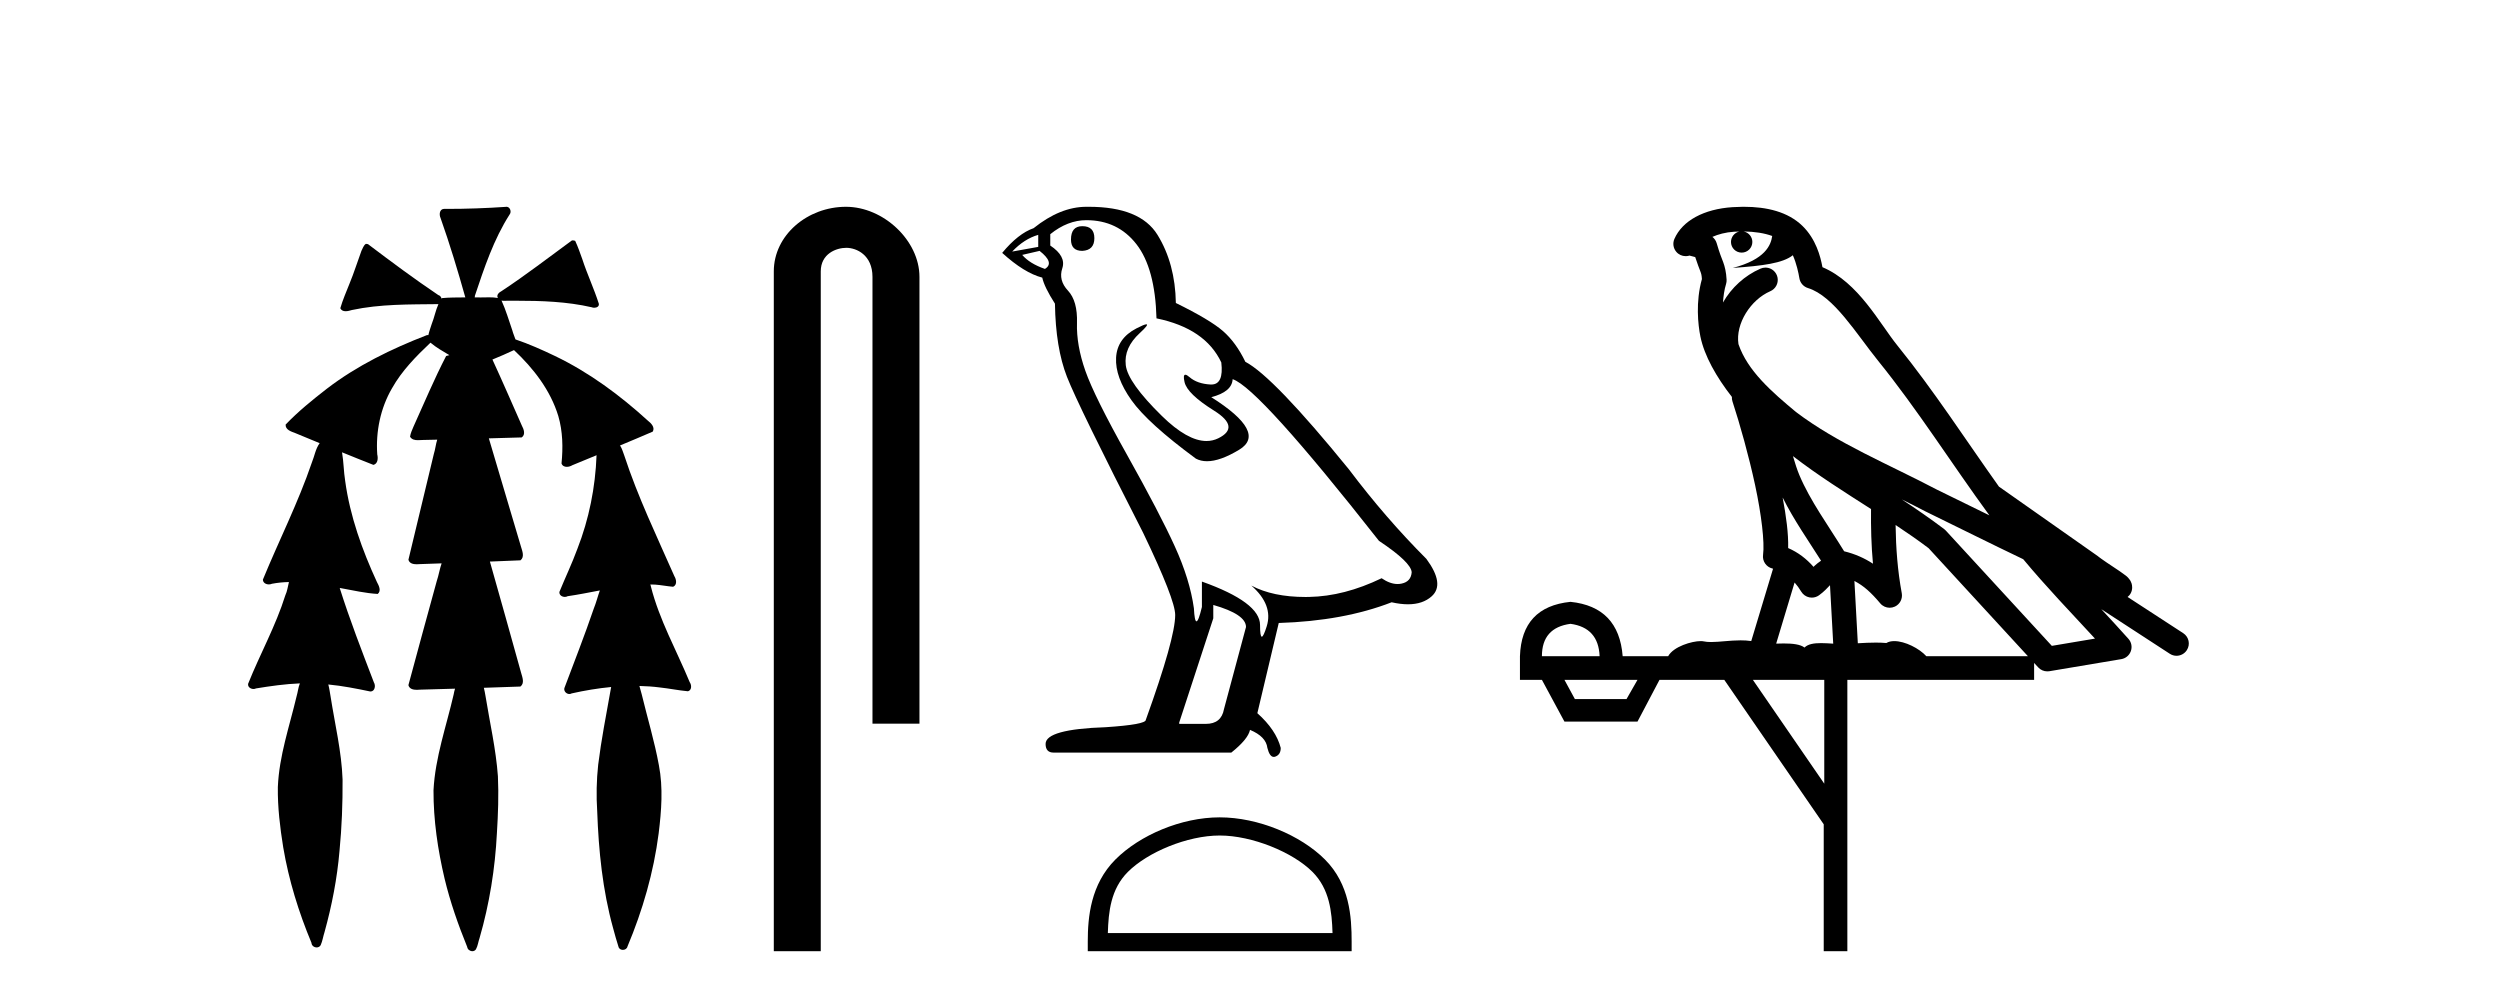 <?xml version='1.0' encoding='UTF-8' standalone='yes'?><svg xmlns='http://www.w3.org/2000/svg' xmlns:xlink='http://www.w3.org/1999/xlink' width='102.0' height='41.0' ><path d='M 20.664 8.437 C 20.654 8.437 20.644 8.438 20.633 8.44 C 19.832 8.495 19.029 8.523 18.226 8.523 C 18.187 8.523 18.148 8.523 18.109 8.523 C 17.927 8.534 17.913 8.764 17.974 8.893 C 18.352 9.961 18.679 11.044 18.985 12.134 C 18.982 12.134 18.979 12.134 18.976 12.134 C 18.968 12.134 18.959 12.134 18.951 12.134 C 18.948 12.134 18.945 12.134 18.942 12.134 C 18.639 12.139 18.332 12.133 18.033 12.163 C 18.027 12.17 18.023 12.178 18.017 12.186 C 17.999 12.117 17.953 12.055 17.882 12.038 C 16.903 11.379 15.955 10.673 15.014 9.961 C 14.99 9.958 14.967 9.95 14.942 9.95 C 14.937 9.95 14.932 9.95 14.926 9.951 C 14.833 10.009 14.798 10.14 14.746 10.236 C 14.581 10.68 14.443 11.134 14.26 11.572 C 14.129 11.903 13.984 12.233 13.885 12.574 C 13.928 12.669 14.011 12.698 14.102 12.698 C 14.189 12.698 14.283 12.671 14.357 12.649 C 15.516 12.401 16.709 12.423 17.888 12.408 L 17.888 12.408 C 17.771 12.665 17.721 12.955 17.615 13.217 C 17.567 13.367 17.51 13.519 17.477 13.673 C 17.468 13.672 17.458 13.671 17.448 13.671 C 17.436 13.671 17.424 13.672 17.412 13.675 C 15.973 14.233 14.567 14.916 13.337 15.859 C 12.75 16.314 12.167 16.786 11.653 17.323 C 11.642 17.539 11.885 17.608 12.047 17.67 C 12.379 17.807 12.71 17.944 13.042 18.081 C 12.874 18.311 12.831 18.611 12.723 18.873 C 12.166 20.508 11.381 22.052 10.726 23.648 C 10.729 23.779 10.851 23.844 10.97 23.844 C 11.014 23.844 11.058 23.835 11.095 23.818 C 11.326 23.774 11.557 23.752 11.789 23.747 L 11.789 23.747 C 11.741 23.928 11.722 24.12 11.641 24.289 C 11.25 25.538 10.608 26.686 10.124 27.897 C 10.101 28.029 10.225 28.111 10.343 28.111 C 10.379 28.111 10.413 28.104 10.444 28.088 C 11.035 27.991 11.634 27.906 12.235 27.882 L 12.235 27.882 C 12.166 28.049 12.153 28.235 12.101 28.408 C 11.811 29.634 11.387 30.844 11.336 32.113 C 11.325 32.938 11.425 33.762 11.556 34.575 C 11.782 35.913 12.186 37.217 12.708 38.468 C 12.713 38.583 12.818 38.655 12.92 38.655 C 12.984 38.655 13.047 38.627 13.083 38.563 C 13.159 38.395 13.183 38.206 13.241 38.029 C 13.541 36.946 13.756 35.837 13.852 34.716 C 13.946 33.749 13.983 32.776 13.977 31.804 C 13.937 30.667 13.666 29.557 13.491 28.436 C 13.461 28.267 13.439 28.093 13.395 27.927 L 13.395 27.927 C 13.973 27.982 14.541 28.095 15.109 28.213 C 15.111 28.213 15.113 28.213 15.114 28.213 C 15.296 28.213 15.336 27.971 15.255 27.843 C 14.767 26.567 14.27 25.291 13.86 23.989 L 13.86 23.989 C 13.88 23.992 13.9 23.995 13.919 23.999 C 14.414 24.089 14.91 24.204 15.411 24.233 C 15.568 24.103 15.455 23.89 15.379 23.748 C 14.775 22.438 14.281 21.063 14.084 19.628 C 14.021 19.239 14.022 18.84 13.955 18.454 L 13.955 18.454 C 14.381 18.627 14.807 18.8 15.235 18.967 C 15.421 18.922 15.43 18.693 15.392 18.541 C 15.327 17.609 15.522 16.653 15.993 15.843 C 16.394 15.127 16.973 14.54 17.564 13.981 C 17.798 14.181 18.07 14.33 18.335 14.49 C 18.29 14.501 18.246 14.512 18.202 14.525 C 17.716 15.465 17.307 16.442 16.871 17.405 C 16.815 17.539 16.749 17.676 16.73 17.818 C 16.803 17.937 16.924 17.959 17.051 17.959 C 17.131 17.959 17.212 17.95 17.285 17.95 C 17.289 17.95 17.293 17.95 17.297 17.95 C 17.478 17.946 17.659 17.942 17.839 17.938 L 17.839 17.938 C 17.778 18.125 17.761 18.334 17.701 18.519 C 17.353 19.958 17.007 21.397 16.664 22.837 C 16.705 22.99 16.859 23.022 17.003 23.022 C 17.046 23.022 17.087 23.019 17.125 23.016 C 17.423 23.005 17.721 22.995 18.018 22.985 L 18.018 22.985 C 17.936 23.22 17.899 23.475 17.819 23.71 C 17.433 25.125 17.04 26.539 16.663 27.954 C 16.704 28.112 16.861 28.145 17.009 28.145 C 17.055 28.145 17.1 28.142 17.141 28.138 C 17.615 28.125 18.09 28.111 18.565 28.098 L 18.565 28.098 C 18.54 28.176 18.523 28.258 18.51 28.33 C 18.212 29.629 17.755 30.902 17.687 32.243 C 17.682 33.458 17.861 34.667 18.139 35.848 C 18.368 36.801 18.693 37.729 19.062 38.636 C 19.076 38.74 19.176 38.809 19.272 38.809 C 19.327 38.809 19.382 38.786 19.418 38.732 C 19.497 38.591 19.512 38.422 19.567 38.27 C 19.97 36.877 20.2 35.438 20.274 33.99 C 20.322 33.219 20.35 32.445 20.315 31.674 C 20.235 30.566 19.984 29.482 19.807 28.388 C 19.787 28.28 19.77 28.169 19.741 28.062 C 20.239 28.046 20.737 28.031 21.234 28.011 C 21.411 27.874 21.313 27.635 21.264 27.46 C 20.84 25.943 20.421 24.425 19.988 22.912 C 20.404 22.896 20.82 22.881 21.235 22.861 C 21.409 22.724 21.311 22.487 21.259 22.314 C 20.821 20.837 20.383 19.361 19.945 17.885 C 20.391 17.873 20.838 17.862 21.284 17.847 C 21.453 17.735 21.37 17.508 21.292 17.366 C 20.894 16.466 20.503 15.563 20.091 14.669 C 20.388 14.547 20.682 14.421 20.971 14.284 C 21.766 15.028 22.459 15.922 22.779 16.975 C 22.962 17.601 22.974 18.264 22.91 18.909 C 22.945 19.01 23.031 19.047 23.125 19.047 C 23.204 19.047 23.289 19.02 23.351 18.981 C 23.683 18.844 24.016 18.707 24.348 18.57 L 24.348 18.57 C 24.345 18.573 24.342 18.575 24.339 18.578 C 24.291 19.882 24.032 21.178 23.557 22.394 C 23.338 22.99 23.064 23.563 22.824 24.15 C 22.81 24.278 22.929 24.354 23.045 24.354 C 23.086 24.354 23.126 24.345 23.16 24.325 C 23.599 24.261 24.036 24.173 24.474 24.09 L 24.474 24.09 C 24.387 24.332 24.326 24.586 24.228 24.825 C 23.855 25.919 23.433 26.995 23.026 28.076 C 22.996 28.204 23.111 28.316 23.231 28.316 C 23.262 28.316 23.294 28.308 23.324 28.291 C 23.854 28.172 24.393 28.082 24.935 28.03 L 24.935 28.03 C 24.923 28.081 24.913 28.133 24.908 28.179 C 24.729 29.184 24.532 30.186 24.406 31.199 C 24.337 31.831 24.325 32.468 24.366 33.102 C 24.423 34.706 24.585 36.316 25.014 37.866 C 25.087 38.13 25.157 38.397 25.243 38.656 C 25.275 38.723 25.344 38.755 25.413 38.755 C 25.497 38.755 25.582 38.707 25.601 38.617 C 26.22 37.143 26.669 35.592 26.873 34.004 C 26.987 33.083 27.06 32.141 26.883 31.223 C 26.705 30.247 26.415 29.295 26.183 28.331 C 26.145 28.22 26.126 28.098 26.088 27.987 L 26.088 27.987 C 26.365 27.994 26.642 28.012 26.918 28.048 C 27.304 28.089 27.685 28.169 28.07 28.204 C 28.233 28.157 28.22 27.943 28.139 27.83 C 27.6 26.531 26.899 25.29 26.554 23.92 C 26.549 23.897 26.542 23.872 26.536 23.847 L 26.536 23.847 C 26.601 23.848 26.666 23.849 26.731 23.852 C 26.976 23.87 27.22 23.92 27.464 23.94 C 27.637 23.864 27.595 23.638 27.514 23.508 C 26.798 21.881 26.023 20.275 25.47 18.583 C 25.418 18.451 25.381 18.303 25.304 18.186 C 25.3 18.183 25.295 18.181 25.291 18.178 C 25.739 17.991 26.187 17.804 26.631 17.611 C 26.736 17.433 26.559 17.261 26.428 17.159 C 25.289 16.121 24.035 15.193 22.642 14.524 C 22.117 14.273 21.583 14.034 21.031 13.848 C 20.991 13.725 20.934 13.604 20.904 13.483 C 20.761 13.075 20.642 12.654 20.462 12.263 L 20.462 12.263 C 20.499 12.271 20.539 12.273 20.579 12.273 C 20.625 12.273 20.672 12.27 20.715 12.27 C 20.73 12.27 20.744 12.27 20.757 12.271 C 20.857 12.271 20.957 12.27 21.057 12.27 C 22.09 12.27 23.13 12.304 24.14 12.536 C 24.169 12.549 24.206 12.556 24.243 12.556 C 24.345 12.556 24.453 12.505 24.432 12.391 C 24.235 11.775 23.958 11.189 23.758 10.574 C 23.668 10.323 23.58 10.067 23.468 9.827 C 23.436 9.814 23.403 9.808 23.369 9.808 C 23.358 9.808 23.346 9.808 23.334 9.81 C 22.386 10.502 21.456 11.223 20.475 11.869 C 20.372 11.923 20.239 12.027 20.313 12.157 C 20.313 12.157 20.313 12.158 20.314 12.158 C 20.197 12.136 20.078 12.131 19.958 12.131 C 19.838 12.131 19.718 12.136 19.599 12.136 C 19.554 12.136 19.51 12.135 19.466 12.133 C 19.459 12.133 19.452 12.133 19.445 12.133 C 19.426 12.133 19.407 12.133 19.388 12.133 C 19.381 12.133 19.374 12.133 19.367 12.133 C 19.374 12.113 19.377 12.091 19.375 12.068 C 19.758 10.926 20.141 9.768 20.795 8.747 C 20.875 8.643 20.817 8.462 20.691 8.439 C 20.682 8.438 20.673 8.437 20.664 8.437 Z' style='fill:#000000;stroke:none' /><path d='M 34.515 8.437 C 32.946 8.437 31.571 9.591 31.571 11.072 L 31.571 38.809 L 33.487 38.809 L 33.487 11.072 C 33.487 10.346 34.126 10.111 34.528 10.111 C 34.949 10.111 35.597 10.406 35.597 11.296 L 35.597 29.526 L 37.514 29.526 L 37.514 11.296 C 37.514 9.813 36.045 8.437 34.515 8.437 Z' style='fill:#000000;stroke:none' /><path d='M 44.159 9.228 Q 43.696 9.228 43.696 9.773 Q 43.696 10.236 44.159 10.236 Q 44.65 10.209 44.65 9.718 Q 44.65 9.228 44.159 9.228 ZM 42.36 9.582 L 42.36 10.073 L 41.297 10.264 Q 41.788 9.746 42.36 9.582 ZM 42.415 10.236 Q 43.042 10.727 42.633 10.972 Q 42.006 10.754 41.706 10.4 L 42.415 10.236 ZM 44.323 8.983 Q 45.604 8.983 46.367 9.964 Q 47.13 10.945 47.185 12.989 Q 49.175 13.398 49.829 14.788 Q 49.935 15.688 49.423 15.688 Q 49.408 15.688 49.393 15.688 Q 48.847 15.66 48.534 15.388 Q 48.42 15.289 48.362 15.289 Q 48.26 15.289 48.33 15.592 Q 48.439 16.069 49.529 16.751 Q 50.619 17.432 49.706 17.882 Q 49.479 17.993 49.224 17.993 Q 48.448 17.993 47.403 16.969 Q 46.013 15.606 45.931 14.897 Q 45.849 14.189 46.503 13.589 Q 46.892 13.232 46.771 13.232 Q 46.688 13.232 46.367 13.398 Q 45.577 13.807 45.536 14.597 Q 45.495 15.388 46.163 16.328 Q 46.83 17.268 48.793 18.713 Q 48.994 18.818 49.247 18.818 Q 49.786 18.818 50.565 18.345 Q 51.709 17.65 49.42 16.205 Q 50.265 15.987 50.292 15.47 Q 51.355 15.824 56.261 22.066 Q 57.569 22.938 57.597 23.347 Q 57.569 23.728 57.188 23.81 Q 57.106 23.828 57.022 23.828 Q 56.713 23.828 56.37 23.592 Q 54.844 24.328 53.413 24.355 Q 53.338 24.357 53.264 24.357 Q 51.933 24.357 51.055 23.892 L 51.055 23.892 Q 51.955 24.682 51.682 25.554 Q 51.55 25.977 51.482 25.977 Q 51.41 25.977 51.41 25.5 Q 51.41 24.573 49.038 23.728 L 49.038 24.764 Q 48.899 25.35 48.816 25.35 Q 48.738 25.35 48.711 24.818 Q 48.548 23.646 47.934 22.297 Q 47.321 20.948 45.986 18.563 Q 44.65 16.178 44.282 15.129 Q 43.914 14.079 43.941 13.18 Q 43.969 12.281 43.573 11.858 Q 43.178 11.436 43.342 10.945 Q 43.505 10.454 42.851 10.018 L 42.851 9.555 Q 43.56 8.983 44.323 8.983 ZM 49.502 24.682 Q 50.837 25.064 50.837 25.582 L 49.938 28.934 Q 49.829 29.534 49.202 29.534 L 48.112 29.534 L 48.112 29.479 L 49.502 25.227 L 49.502 24.682 ZM 44.421 8.437 Q 44.372 8.437 44.323 8.437 Q 43.26 8.437 42.17 9.31 Q 41.543 9.528 40.889 10.318 Q 41.788 11.136 42.524 11.327 Q 42.606 11.708 43.042 12.39 Q 43.069 14.189 43.532 15.374 Q 43.996 16.56 46.64 21.739 Q 47.948 24.464 47.948 25.091 Q 47.948 26.045 46.749 29.37 Q 46.749 29.561 45.113 29.67 Q 42.66 29.752 42.66 30.352 Q 42.66 30.706 42.987 30.706 L 50.237 30.706 Q 50.919 30.161 51.001 29.779 Q 51.655 30.052 51.709 30.515 Q 51.801 30.882 51.97 30.882 Q 52.002 30.882 52.036 30.869 Q 52.254 30.788 52.254 30.515 Q 52.064 29.779 51.3 29.098 L 52.173 25.418 Q 54.817 25.336 56.779 24.573 Q 57.142 24.655 57.445 24.655 Q 58.051 24.655 58.414 24.328 Q 58.96 23.837 58.196 22.802 Q 56.534 21.139 55.035 19.149 Q 51.955 15.361 50.81 14.761 Q 50.428 13.97 49.897 13.507 Q 49.365 13.044 47.975 12.362 Q 47.948 10.754 47.226 9.582 Q 46.52 8.437 44.421 8.437 Z' style='fill:#000000;stroke:none' /><path d='M 49.764 34.089 C 51.088 34.089 52.746 34.77 53.548 35.572 C 54.249 36.273 54.341 37.204 54.367 38.068 L 45.2 38.068 C 45.226 37.204 45.317 36.273 46.019 35.572 C 46.821 34.77 48.44 34.089 49.764 34.089 ZM 49.764 33.348 C 48.193 33.348 46.503 34.074 45.512 35.065 C 44.496 36.081 44.381 37.418 44.381 38.419 L 44.381 38.809 L 55.147 38.809 L 55.147 38.419 C 55.147 37.418 55.071 36.081 54.055 35.065 C 53.064 34.074 51.335 33.348 49.764 33.348 Z' style='fill:#000000;stroke:none' /><path d='M 71.138 9.444 C 71.591 9.448 71.99 9.513 72.306 9.628 C 72.253 10.005 72.021 10.588 70.698 10.932 C 71.929 10.843 72.733 10.742 73.148 10.414 C 73.298 10.752 73.379 11.134 73.415 11.353 C 73.446 11.541 73.581 11.696 73.763 11.752 C 74.817 12.075 75.744 13.629 76.633 14.728 C 78.235 16.707 79.621 18.912 81.167 21.026 C 80.454 20.676 79.741 20.326 79.024 19.976 C 77.03 18.928 74.984 18.102 73.276 16.81 C 72.283 15.983 71.299 15.129 70.929 14.04 C 70.802 13.201 71.43 12.229 72.225 11.883 C 72.441 11.792 72.566 11.563 72.525 11.332 C 72.484 11.1 72.287 10.928 72.053 10.918 C 72.045 10.918 72.038 10.918 72.031 10.918 C 71.959 10.918 71.888 10.933 71.823 10.963 C 71.187 11.24 70.643 11.735 70.298 12.342 C 70.314 12.085 70.351 11.822 70.424 11.585 C 70.441 11.529 70.448 11.47 70.445 11.411 C 70.428 11.099 70.375 10.882 70.307 10.698 C 70.238 10.514 70.164 10.35 70.041 9.924 C 70.011 9.821 69.949 9.73 69.865 9.665 C 70.101 9.561 70.397 9.477 70.754 9.454 C 70.826 9.449 70.895 9.449 70.965 9.447 L 70.965 9.447 C 70.77 9.49 70.624 9.664 70.624 9.872 C 70.624 10.112 70.819 10.307 71.06 10.307 C 71.301 10.307 71.496 10.112 71.496 9.872 C 71.496 9.658 71.341 9.481 71.138 9.444 ZM 73.152 18.609 C 74.173 19.396 75.266 20.083 76.338 20.769 C 76.33 21.509 76.348 22.253 76.417 22.999 C 76.068 22.771 75.684 22.6 75.241 22.492 C 74.581 21.42 73.856 20.432 73.414 19.384 C 73.323 19.167 73.236 18.896 73.152 18.609 ZM 72.732 20.299 C 73.193 21.223 73.78 22.054 74.299 22.877 C 74.199 22.944 74.11 23.014 74.038 23.082 C 74.019 23.099 74.009 23.111 73.992 23.128 C 73.707 22.8 73.359 22.534 72.957 22.361 C 72.972 21.773 72.877 21.065 72.732 20.299 ZM 77.593 20.376 L 77.593 20.376 C 77.922 20.539 78.249 20.703 78.571 20.872 C 78.575 20.874 78.58 20.876 78.584 20.878 C 79.901 21.52 81.216 22.18 82.548 22.816 C 83.487 23.947 84.5 24.996 85.475 26.055 C 84.888 26.154 84.301 26.252 83.715 26.351 C 82.273 24.783 80.832 23.216 79.39 21.648 C 79.37 21.626 79.348 21.606 79.324 21.588 C 78.761 21.162 78.179 20.763 77.593 20.376 ZM 73.219 23.766 C 73.317 23.877 73.408 24.001 73.492 24.141 C 73.565 24.261 73.684 24.345 73.822 24.373 C 73.855 24.38 73.889 24.383 73.922 24.383 C 74.027 24.383 74.13 24.35 74.216 24.288 C 74.427 24.135 74.555 23.989 74.664 23.876 L 74.795 26.261 C 74.626 26.25 74.455 26.239 74.295 26.239 C 74.014 26.239 73.766 26.275 73.624 26.42 C 73.455 26.29 73.151 26.253 72.773 26.253 C 72.676 26.253 72.574 26.256 72.468 26.26 L 73.219 23.766 ZM 64.076 25.452 C 64.838 25.556 65.234 25.997 65.264 26.774 L 62.91 26.774 C 62.91 25.997 63.299 25.556 64.076 25.452 ZM 77.34 21.42 L 77.34 21.42 C 77.802 21.727 78.254 22.039 78.686 22.365 C 80.038 23.835 81.389 25.304 82.74 26.774 L 78.596 26.774 C 78.307 26.454 77.721 26.157 77.286 26.157 C 77.163 26.157 77.052 26.181 76.963 26.235 C 76.825 26.223 76.68 26.218 76.531 26.218 C 76.295 26.218 76.049 26.23 75.799 26.245 L 75.66 23.705 L 75.66 23.705 C 76.039 23.898 76.347 24.18 76.715 24.618 C 76.813 24.734 76.954 24.796 77.099 24.796 C 77.171 24.796 77.244 24.78 77.313 24.748 C 77.519 24.651 77.633 24.427 77.592 24.203 C 77.422 23.286 77.353 22.359 77.34 21.42 ZM 66.81 27.738 L 66.362 28.522 L 64.255 28.522 L 63.829 27.738 ZM 74.43 27.738 L 74.43 31.974 L 71.517 27.738 ZM 71.15 8.437 C 71.134 8.437 71.118 8.437 71.101 8.437 C 70.965 8.438 70.828 8.443 70.69 8.452 L 70.69 8.452 C 69.519 8.528 68.64 9.003 68.315 9.749 C 68.239 9.923 68.268 10.125 68.39 10.271 C 68.486 10.387 68.628 10.451 68.775 10.451 C 68.813 10.451 68.852 10.447 68.89 10.438 C 68.92 10.431 68.926 10.427 68.931 10.427 C 68.938 10.427 68.944 10.432 68.982 10.441 C 69.019 10.449 69.081 10.467 69.165 10.489 C 69.256 10.772 69.326 10.942 69.366 11.049 C 69.412 11.17 69.426 11.213 69.438 11.386 C 69.177 12.318 69.279 13.254 69.376 13.729 C 69.537 14.516 70.024 15.378 70.661 16.194 C 70.658 16.255 70.664 16.316 70.684 16.375 C 70.992 17.319 71.352 18.6 71.609 19.795 C 71.866 20.99 72.002 22.136 71.933 22.638 C 71.898 22.892 72.06 23.132 72.309 23.194 C 72.32 23.197 72.33 23.201 72.341 23.203 L 71.451 26.155 C 71.307 26.133 71.16 26.126 71.014 26.126 C 70.582 26.126 70.155 26.195 69.812 26.195 C 69.699 26.195 69.595 26.187 69.503 26.167 C 69.472 26.16 69.433 26.157 69.388 26.157 C 69.03 26.157 68.28 26.375 68.06 26.774 L 66.205 26.774 C 66.1 25.429 65.391 24.69 64.076 24.555 C 62.746 24.69 62.059 25.429 62.014 26.774 L 62.014 27.738 L 62.91 27.738 L 63.829 29.441 L 66.81 29.441 L 67.707 27.738 L 70.351 27.738 L 74.408 33.632 L 74.408 38.809 L 75.372 38.809 L 75.372 27.738 L 82.992 27.738 L 82.992 27.048 C 83.048 27.109 83.104 27.17 83.16 27.23 C 83.256 27.335 83.39 27.392 83.529 27.392 C 83.557 27.392 83.585 27.39 83.612 27.386 C 84.591 27.221 85.57 27.057 86.548 26.893 C 86.729 26.863 86.879 26.737 86.939 26.564 C 87 26.392 86.962 26.2 86.84 26.064 C 86.474 25.655 86.104 25.253 85.733 24.854 L 85.733 24.854 L 88.528 26.674 C 88.612 26.729 88.707 26.756 88.801 26.756 C 88.965 26.756 89.126 26.675 89.222 26.527 C 89.374 26.295 89.308 25.984 89.075 25.833 L 86.806 24.356 C 86.854 24.317 86.901 24.268 86.935 24.202 C 87.017 24.047 86.995 23.886 86.968 23.803 C 86.941 23.72 86.911 23.679 86.888 23.647 C 86.794 23.519 86.746 23.498 86.679 23.446 C 86.613 23.395 86.539 23.343 86.458 23.288 C 86.297 23.178 86.111 23.056 85.951 22.949 C 85.791 22.842 85.64 22.73 85.636 22.726 C 85.62 22.711 85.603 22.698 85.586 22.686 C 84.248 21.745 82.91 20.805 81.573 19.865 C 81.568 19.862 81.563 19.86 81.559 19.857 C 80.2 17.95 78.913 15.95 77.413 14.096 C 76.683 13.194 75.831 11.524 74.356 10.901 C 74.274 10.459 74.091 9.754 73.54 9.217 C 72.944 8.638 72.082 8.437 71.15 8.437 Z' style='fill:#000000;stroke:none' /></svg>